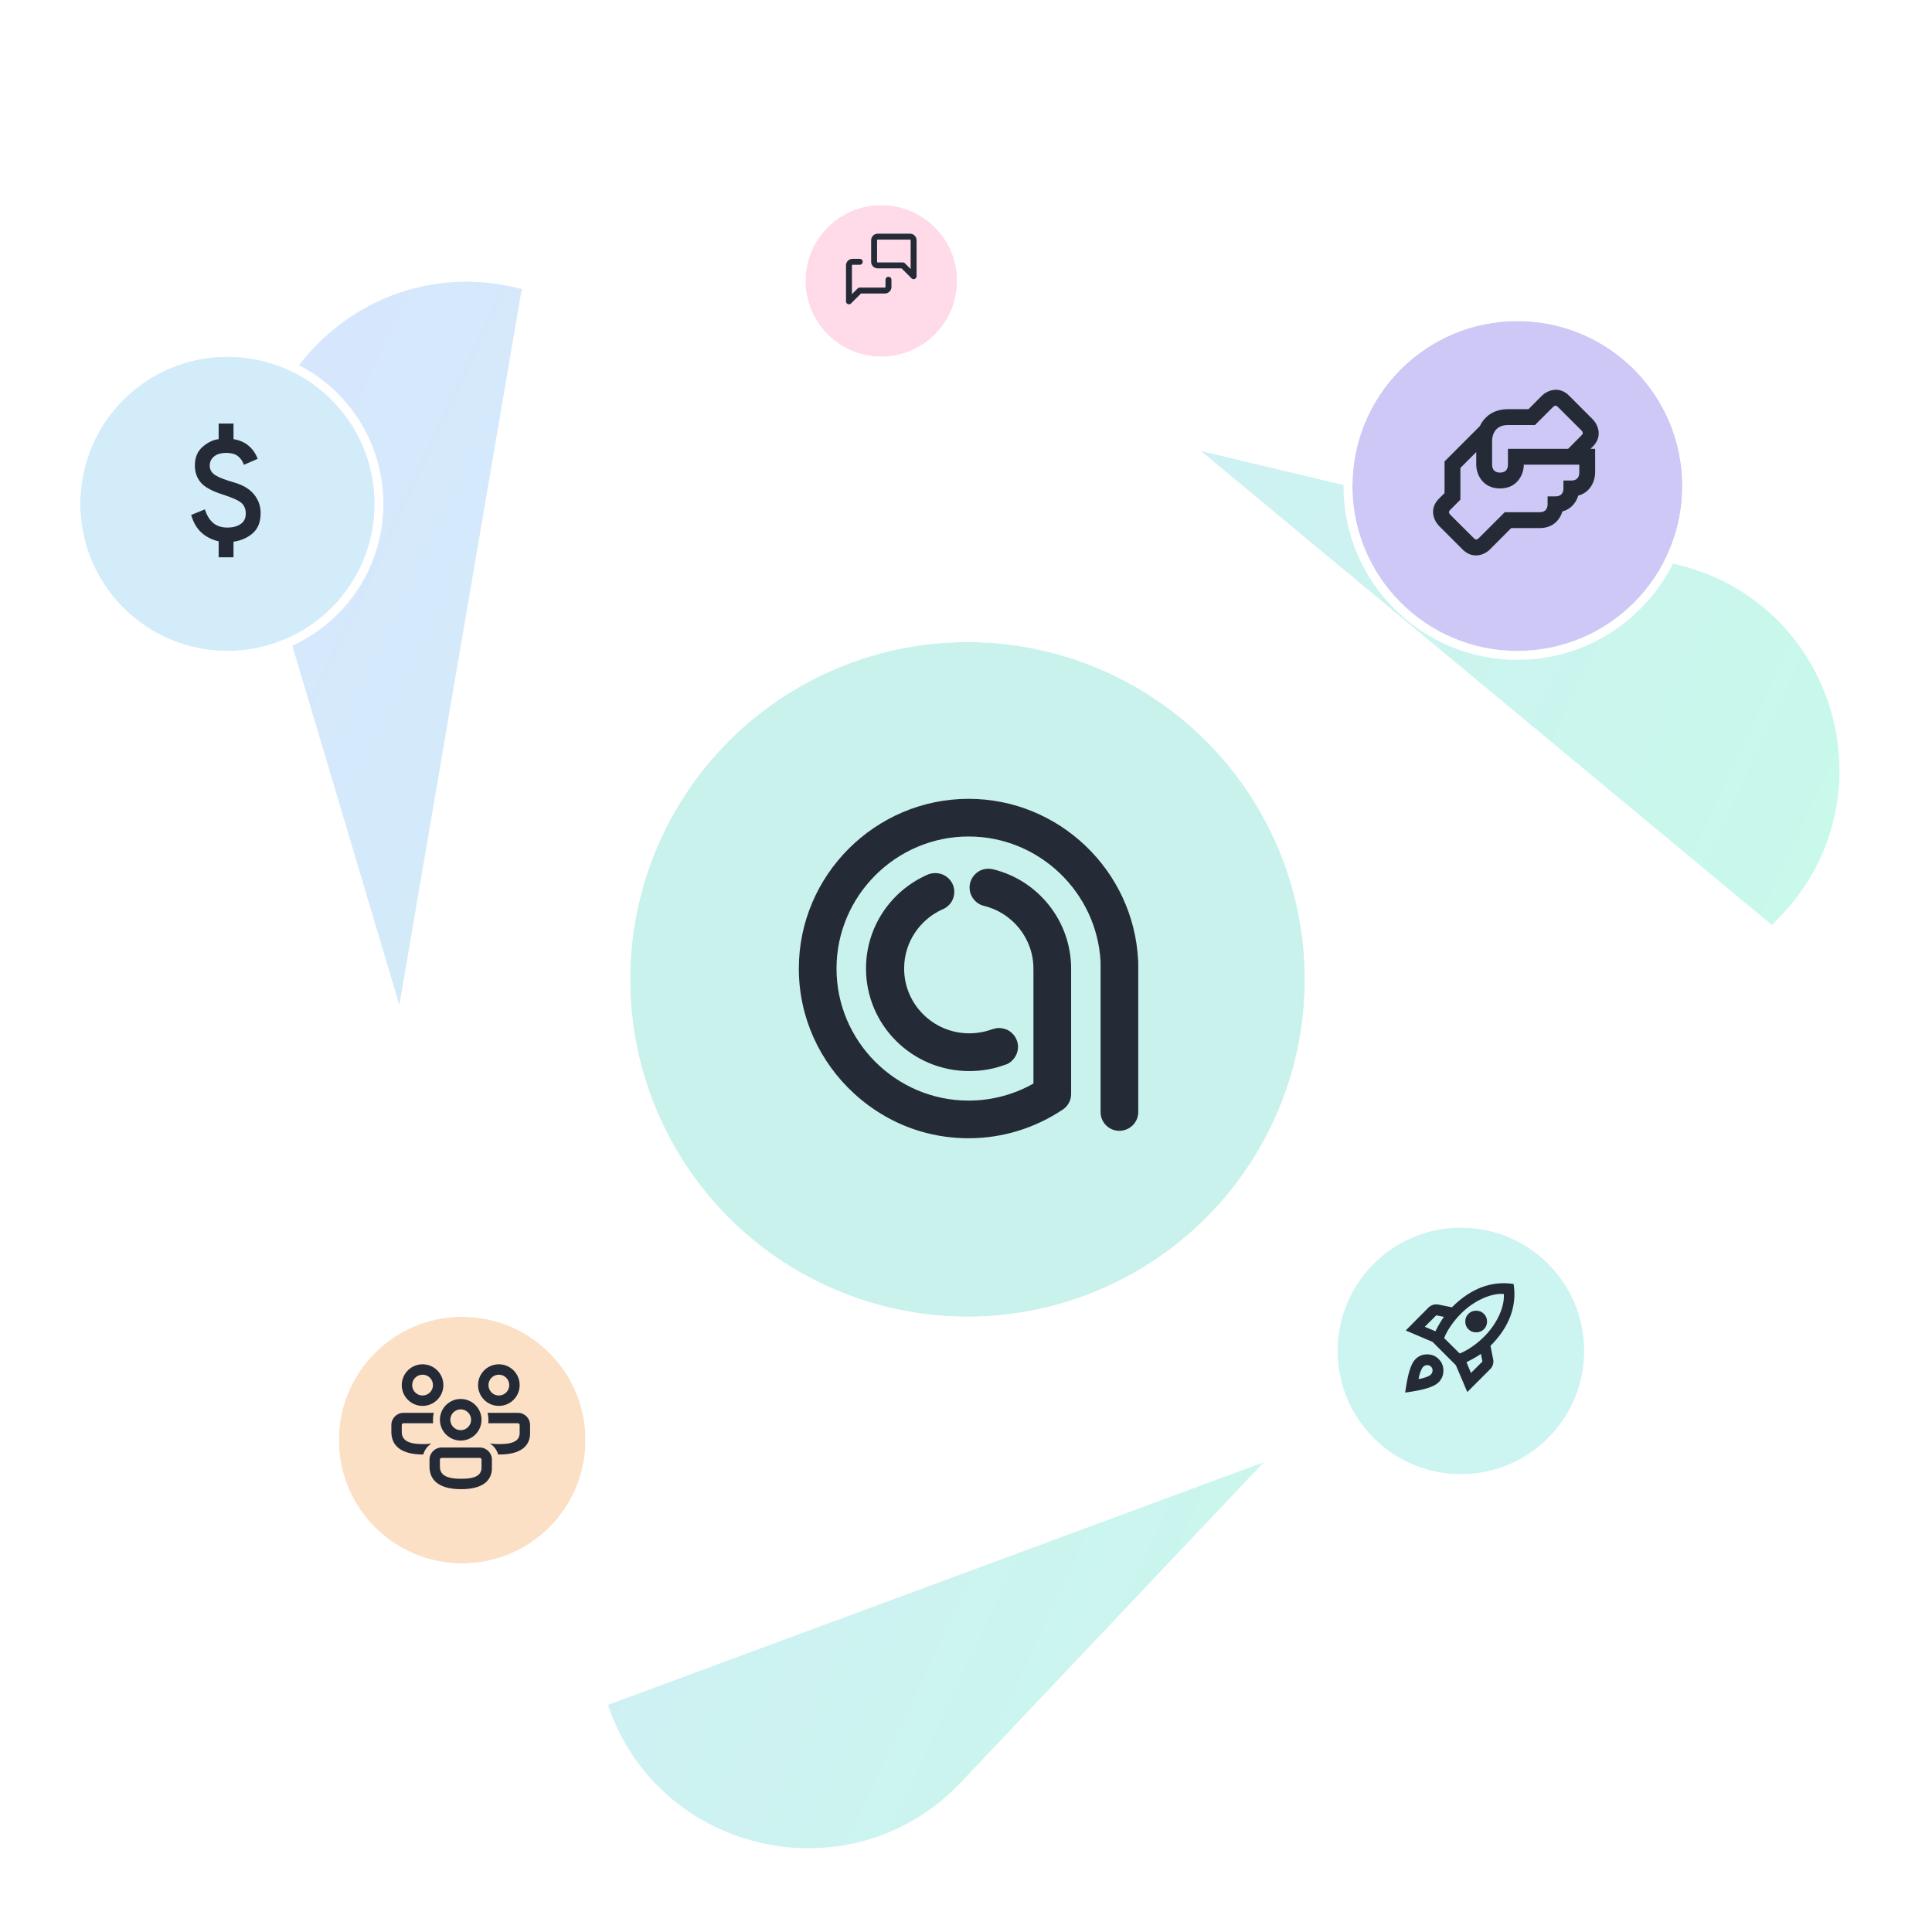 <svg width="650" height="650" viewBox="0 0 650 650" fill="none" xmlns="http://www.w3.org/2000/svg">
<g clip-path="url(#clip0_3001_21124)">
<path d="M323.349 599.584C285.786 639.286 219.33 623.436 203.729 571.054L89.079 186.115C73.478 133.733 120.432 84.106 173.597 96.786L564.289 189.966C617.453 202.646 636.955 268.123 599.391 307.825L323.349 599.584Z" fill="url(#paint0_linear_3001_21124)"/>
<g filter="url(#filter0_d_3001_21124)">
<path d="M202.024 570.517C150.764 589.483 98.196 545.846 107.401 491.971L175.046 96.058C184.252 42.183 248.326 18.476 290.381 53.386L599.428 309.925C641.483 344.834 629.976 412.178 578.717 431.144L202.024 570.517Z" fill="white"/>
</g>
<g filter="url(#filter1_d_3001_21124)">
<circle cx="325.5" cy="325.5" r="113.5" fill="#CAF2ED"/>
<circle cx="325.5" cy="325.5" r="115" stroke="white" stroke-width="3"/>
</g>
<path fill-rule="evenodd" clip-rule="evenodd" d="M317.014 305.973C317.171 305.921 317.329 305.869 317.487 305.764C317.487 305.764 317.487 305.764 317.539 305.764C319.642 304.719 321.062 302.575 321.062 300.065C321.062 299.49 321.009 298.967 320.851 298.444C320.746 298.026 320.588 297.66 320.431 297.294C319.379 295.202 317.224 293.738 314.701 293.738C313.859 293.738 313.071 293.895 312.335 294.156C299.981 299.437 291.359 311.621 291.359 325.843C291.359 344.928 306.92 360.353 326.108 360.353C330.209 360.353 334.204 359.673 337.884 358.314C337.884 358.314 337.884 358.314 337.937 358.314C338.2 358.209 338.515 358.105 338.83 358C340.25 357.321 341.354 356.118 341.985 354.706C342.3 353.922 342.51 353.085 342.51 352.249C342.51 349.739 341.038 347.543 338.936 346.497C338.094 346.131 337.096 345.869 336.097 345.869C335.361 345.869 334.625 346.026 333.941 346.235C331.523 347.124 328.842 347.647 326.108 347.647C313.965 347.647 304.187 337.869 304.187 325.843C304.187 317.006 309.444 309.425 317.014 305.973Z" fill="#252B36"/>
<path fill-rule="evenodd" clip-rule="evenodd" d="M347.689 326.586V336.859V356.517V360.011V364.548C341.22 368.198 333.76 370.284 325.883 370.284C301.415 370.284 281.435 350.312 281.435 325.856C281.435 301.452 301.415 281.429 325.883 281.429C349.567 281.429 369.078 300.201 370.278 323.614V325.126V328.15V353.91V361.68V374.142C370.278 377.636 373.095 380.452 376.591 380.452C376.799 380.452 377.06 380.452 377.269 380.4C380.451 380.087 382.955 377.375 382.955 374.142V328.463V323.301C382.903 323.197 382.903 323.145 382.903 323.092C381.442 292.953 356.349 268.757 325.883 268.757C294.477 268.757 268.758 294.465 268.758 325.856C268.758 342.438 275.905 357.404 287.278 367.833C293.642 373.725 301.415 378.21 309.971 380.713C315.032 382.173 320.353 382.955 325.883 382.955C337.516 382.955 348.367 379.409 357.393 373.412C357.445 373.36 357.497 373.36 357.497 373.36C357.549 373.308 357.653 373.256 357.706 373.204C359.271 372.109 360.314 370.284 360.366 368.25C360.366 368.198 360.366 368.093 360.366 368.041C360.366 367.937 360.366 367.885 360.366 367.781V367.311V356.517V353.806V326.586V325.908C360.366 309.691 349.098 296.029 333.969 292.431C333.499 292.327 333.03 292.275 332.508 292.275C331.569 292.275 330.682 292.483 329.847 292.848C327.709 293.891 326.196 296.081 326.196 298.584C326.196 301.139 327.709 303.329 329.847 304.372C330.16 304.477 330.526 304.633 330.891 304.737C340.49 306.98 347.689 315.636 347.689 325.908C347.689 326.117 347.689 326.378 347.637 326.586H347.689Z" fill="#252B36"/>
<g filter="url(#filter2_d_3001_21124)">
<circle cx="76.5" cy="165.5" r="49.5" fill="#D3ECF9"/>
<circle cx="76.5" cy="165.5" r="51" stroke="white" stroke-width="3"/>
</g>
<path d="M73.562 187.5V182.125C71.354 181.625 69.448 180.667 67.845 179.25C66.24 177.833 65.062 175.833 64.312 173.25L68.938 171.375C69.562 173.375 70.49 174.896 71.72 175.938C72.948 176.979 74.562 177.5 76.562 177.5C78.271 177.5 79.719 177.115 80.907 176.345C82.094 175.573 82.688 174.375 82.688 172.75C82.688 171.292 82.229 170.135 81.312 169.28C80.396 168.427 78.271 167.458 74.938 166.375C71.354 165.25 68.896 163.907 67.562 162.345C66.229 160.782 65.562 158.875 65.562 156.625C65.562 153.917 66.438 151.813 68.188 150.312C69.938 148.812 71.729 147.958 73.562 147.75V142.5H78.562V147.75C80.646 148.083 82.365 148.843 83.72 150.03C85.073 151.218 86.062 152.667 86.688 154.375L82.062 156.375C81.562 155.042 80.854 154.042 79.938 153.375C79.021 152.708 77.771 152.375 76.188 152.375C74.354 152.375 72.958 152.782 72 153.595C71.042 154.407 70.562 155.417 70.562 156.625C70.562 158 71.188 159.083 72.438 159.875C73.688 160.667 75.854 161.5 78.938 162.375C81.812 163.208 83.99 164.531 85.47 166.342C86.948 168.156 87.688 170.25 87.688 172.625C87.688 175.583 86.812 177.833 85.062 179.375C83.312 180.917 81.146 181.875 78.562 182.25V187.5H73.562Z" fill="#252B36"/>
<g filter="url(#filter3_d_3001_21124)">
<circle cx="155.5" cy="480.5" r="41.5" fill="#FCE0C6"/>
<circle cx="155.5" cy="480.5" r="43" stroke="white" stroke-width="3"/>
</g>
<path d="M161.418 487C163.672 487 165.501 488.829 165.501 491.083L165.499 493.328C165.772 498.438 161.973 501.021 155.158 501.021C148.368 501.021 144.501 498.478 144.501 493.417V491.083C144.501 488.829 146.331 487 148.585 487H161.418ZM161.418 490.5H148.585C148.43 490.5 148.282 490.561 148.172 490.671C148.063 490.78 148.001 490.929 148.001 491.083V493.417C148.001 496.161 150.071 497.521 155.158 497.521C160.216 497.521 162.146 496.205 162.001 493.421V491.083C162.001 490.929 161.94 490.78 161.83 490.671C161.721 490.561 161.573 490.5 161.418 490.5ZM135.751 475.333H145.962C145.668 476.476 145.593 477.663 145.74 478.833H135.751C135.597 478.833 135.448 478.895 135.339 479.004C135.229 479.114 135.168 479.262 135.168 479.417V481.75C135.168 484.494 137.238 485.854 142.324 485.854C143.402 485.854 144.338 485.794 145.141 485.675C143.806 486.52 142.831 487.83 142.404 489.352L142.324 489.354C135.534 489.354 131.668 486.811 131.668 481.75V479.417C131.668 477.163 133.497 475.333 135.751 475.333ZM174.251 475.333C176.505 475.333 178.335 477.163 178.335 479.417L178.332 481.661C178.605 486.771 174.807 489.354 167.991 489.354L167.597 489.35C167.157 487.786 166.141 486.448 164.755 485.602C165.658 485.77 166.731 485.854 167.991 485.854C173.05 485.854 174.979 484.538 174.835 481.755V479.417C174.835 479.262 174.773 479.114 174.664 479.004C174.554 478.895 174.406 478.833 174.251 478.833H164.265C164.409 477.663 164.333 476.476 164.041 475.333H174.251ZM155.001 470.667C155.921 470.667 156.831 470.848 157.68 471.2C158.529 471.551 159.301 472.067 159.951 472.717C160.601 473.367 161.117 474.139 161.468 474.988C161.82 475.837 162.001 476.747 162.001 477.667C162.001 478.586 161.82 479.496 161.468 480.345C161.117 481.195 160.601 481.966 159.951 482.616C159.301 483.266 158.529 483.782 157.68 484.134C156.831 484.486 155.921 484.667 155.001 484.667C153.145 484.667 151.364 483.929 150.052 482.616C148.739 481.304 148.001 479.523 148.001 477.667C148.001 475.81 148.739 474.03 150.052 472.717C151.364 471.404 153.145 470.667 155.001 470.667ZM155.001 474.167C154.542 474.167 154.087 474.257 153.662 474.433C153.237 474.609 152.851 474.867 152.526 475.192C152.201 475.517 151.944 475.903 151.768 476.327C151.592 476.752 151.501 477.207 151.501 477.667C151.501 478.126 151.592 478.581 151.768 479.006C151.944 479.431 152.201 479.817 152.526 480.142C152.851 480.467 153.237 480.724 153.662 480.9C154.087 481.076 154.542 481.167 155.001 481.167C155.93 481.167 156.82 480.798 157.476 480.142C158.133 479.485 158.501 478.595 158.501 477.667C158.501 476.738 158.133 475.848 157.476 475.192C156.82 474.535 155.93 474.167 155.001 474.167ZM142.168 459C144.024 459 145.805 459.737 147.118 461.05C148.43 462.363 149.168 464.143 149.168 466C149.168 467.857 148.43 469.637 147.118 470.95C145.805 472.263 144.024 473 142.168 473C140.311 473 138.531 472.263 137.218 470.95C135.905 469.637 135.168 467.857 135.168 466C135.168 464.143 135.905 462.363 137.218 461.05C138.531 459.737 140.311 459 142.168 459ZM167.835 459C169.691 459 171.472 459.737 172.784 461.05C174.097 462.363 174.835 464.143 174.835 466C174.835 467.857 174.097 469.637 172.784 470.95C171.472 472.263 169.691 473 167.835 473C165.978 473 164.198 472.263 162.885 470.95C161.572 469.637 160.835 467.857 160.835 466C160.835 464.143 161.572 462.363 162.885 461.05C164.198 459.737 165.978 459 167.835 459ZM142.168 462.5C141.24 462.5 140.349 462.869 139.693 463.525C139.037 464.182 138.668 465.072 138.668 466C138.668 466.928 139.037 467.818 139.693 468.475C140.349 469.131 141.24 469.5 142.168 469.5C143.096 469.5 143.986 469.131 144.643 468.475C145.299 467.818 145.668 466.928 145.668 466C145.668 465.072 145.299 464.182 144.643 463.525C143.986 462.869 143.096 462.5 142.168 462.5ZM167.835 462.5C166.906 462.5 166.016 462.869 165.36 463.525C164.703 464.182 164.335 465.072 164.335 466C164.335 466.928 164.703 467.818 165.36 468.475C166.016 469.131 166.906 469.5 167.835 469.5C168.763 469.5 169.653 469.131 170.31 468.475C170.966 467.818 171.335 466.928 171.335 466C171.335 465.072 170.966 464.182 170.31 463.525C169.653 462.869 168.763 462.5 167.835 462.5Z" fill="#252B36"/>
<g filter="url(#filter4_d_3001_21124)">
<circle cx="491.5" cy="450.5" r="41.5" fill="#CCF4F0"/>
<circle cx="491.5" cy="450.5" r="43" stroke="white" stroke-width="3"/>
</g>
<path d="M479.358 446.379L482.933 447.892C483.361 447.036 483.804 446.211 484.262 445.417C484.72 444.622 485.224 443.828 485.774 443.033L483.208 442.529L479.358 446.379ZM485.866 450.183L491.091 455.362C492.374 454.874 493.749 454.125 495.216 453.117C496.683 452.108 498.058 450.962 499.341 449.679C501.48 447.54 503.153 445.165 504.361 442.553C505.567 439.94 506.094 437.533 505.941 435.333C503.741 435.181 501.327 435.707 498.699 436.914C496.072 438.121 493.688 439.794 491.549 441.933C490.266 443.217 489.12 444.592 488.112 446.058C487.104 447.525 486.355 448.9 485.866 450.183ZM494.024 447.204C493.322 446.501 492.97 445.638 492.97 444.614C492.97 443.591 493.322 442.728 494.024 442.025C494.727 441.322 495.598 440.971 496.637 440.971C497.676 440.971 498.547 441.322 499.249 442.025C499.952 442.728 500.304 443.591 500.304 444.614C500.304 445.638 499.952 446.501 499.249 447.204C498.547 447.907 497.676 448.258 496.637 448.258C495.598 448.258 494.727 447.907 494.024 447.204ZM494.895 461.917L498.745 458.067L498.241 455.5C497.447 456.05 496.652 456.546 495.858 456.989C495.063 457.432 494.238 457.868 493.383 458.296L494.895 461.917ZM509.241 431.987C509.822 435.685 509.463 439.282 508.165 442.78C506.866 446.28 504.627 449.618 501.449 452.796L502.366 457.333C502.488 457.944 502.458 458.54 502.274 459.121C502.091 459.701 501.786 460.206 501.358 460.633L493.658 468.333L489.808 459.304L481.97 451.467L472.941 447.617L480.595 439.917C481.023 439.489 481.535 439.183 482.132 439C482.727 438.817 483.33 438.786 483.941 438.908L488.479 439.825C491.656 436.647 494.987 434.401 498.47 433.087C501.954 431.774 505.544 431.407 509.241 431.987ZM476.195 457.287C477.265 456.218 478.571 455.675 480.113 455.659C481.657 455.645 482.963 456.172 484.033 457.242C485.102 458.311 485.629 459.617 485.613 461.159C485.598 462.703 485.056 464.01 483.987 465.079C483.223 465.843 481.948 466.5 480.161 467.05C478.373 467.6 475.905 468.089 472.758 468.517C473.186 465.369 473.674 462.902 474.224 461.114C474.774 459.327 475.431 458.051 476.195 457.287ZM478.808 459.854C478.502 460.16 478.197 460.718 477.891 461.528C477.586 462.337 477.372 463.154 477.249 463.979C478.074 463.857 478.892 463.651 479.702 463.361C480.512 463.07 481.069 462.772 481.374 462.467C481.741 462.1 481.94 461.657 481.97 461.137C482.001 460.618 481.833 460.175 481.466 459.808C481.099 459.442 480.656 459.266 480.137 459.28C479.618 459.296 479.174 459.487 478.808 459.854Z" fill="#252B36"/>
<g filter="url(#filter5_d_3001_21124)">
<circle cx="510.5" cy="159.5" r="55.5" fill="#CDC8F6"/>
<circle cx="510.5" cy="159.5" r="57" stroke="white" stroke-width="3"/>
</g>
<path d="M535.894 150.227C539.227 146.893 537.707 143 535.894 141.107L527.894 133.107C524.534 129.773 520.667 131.293 518.774 133.107L514.24 137.667H507.334C502.267 137.667 499.334 140.333 497.84 143.4L486 155.24V165.907L484.107 167.773C480.774 171.133 482.294 175 484.107 176.893L492.107 184.893C493.547 186.333 495.094 186.867 496.56 186.867C498.454 186.867 500.187 185.933 501.227 184.893L508.427 177.667H518C522.534 177.667 524.827 174.84 525.654 172.067C528.667 171.267 530.32 168.973 530.987 166.733C535.12 165.667 536.667 161.747 536.667 159V151H535.094L535.894 150.227ZM531.334 159C531.334 160.2 530.827 161.667 528.667 161.667H526V164.333C526 165.533 525.494 167 523.334 167H520.667V169.667C520.667 170.867 520.16 172.333 518 172.333H506.24L497.494 181.08C496.667 181.853 496.187 181.4 495.894 181.107L487.92 173.16C487.147 172.333 487.6 171.853 487.894 171.56L491.334 168.093V157.427L496.667 152.093V156.333C496.667 159.56 498.8 164.333 504.667 164.333C510.534 164.333 512.667 159.56 512.667 156.333H531.334V159ZM532.107 146.44L527.574 151H507.334V156.333C507.334 157.533 506.827 159 504.667 159C502.507 159 502 157.533 502 156.333V148.333C502 147.107 502.454 143 507.334 143H516.427L522.507 136.92C523.334 136.147 523.814 136.6 524.107 136.893L532.08 144.84C532.854 145.667 532.4 146.147 532.107 146.44Z" fill="#252B36"/>
<g filter="url(#filter6_d_3001_21124)">
<circle cx="296.5" cy="90.5" r="25.5" fill="#FFDAE9"/>
<circle cx="296.5" cy="90.5" r="27" stroke="white" stroke-width="3"/>
</g>
<path d="M298.917 94.125V96.542C298.917 96.862 298.789 97.169 298.563 97.396C298.336 97.623 298.029 97.75 297.708 97.75H289.25L285.625 101.375V89.292C285.625 88.971 285.752 88.664 285.979 88.437C286.206 88.211 286.513 88.083 286.833 88.083H289.25M307.375 92.917L303.75 89.292H295.292C294.971 89.292 294.664 89.164 294.437 88.938C294.211 88.711 294.083 88.404 294.083 88.083V80.833C294.083 80.513 294.211 80.206 294.437 79.979C294.664 79.752 294.971 79.625 295.292 79.625H306.167C306.487 79.625 306.794 79.752 307.021 79.979C307.248 80.206 307.375 80.513 307.375 80.833V92.917Z" stroke="#252B36" stroke-width="2" stroke-linecap="round" stroke-linejoin="round"/>
</g>
<defs>
<filter id="filter0_d_3001_21124" x="76.344" y="10.946" width="578.754" height="598.082" filterUnits="userSpaceOnUse" color-interpolation-filters="sRGB">
<feFlood flood-opacity="0" result="BackgroundImageFix"/>
<feColorMatrix in="SourceAlpha" type="matrix" values="0 0 0 0 0 0 0 0 0 0 0 0 0 0 0 0 0 0 127 0" result="hardAlpha"/>
<feOffset dy="4"/>
<feGaussianBlur stdDeviation="15"/>
<feComposite in2="hardAlpha" operator="out"/>
<feColorMatrix type="matrix" values="0 0 0 0 0 0 0 0 0 0 0 0 0 0 0 0 0 0 0.08 0"/>
<feBlend mode="normal" in2="BackgroundImageFix" result="effect1_dropShadow_3001_21124"/>
<feBlend mode="normal" in="SourceGraphic" in2="effect1_dropShadow_3001_21124" result="shape"/>
</filter>
<filter id="filter1_d_3001_21124" x="179" y="183" width="293" height="293" filterUnits="userSpaceOnUse" color-interpolation-filters="sRGB">
<feFlood flood-opacity="0" result="BackgroundImageFix"/>
<feColorMatrix in="SourceAlpha" type="matrix" values="0 0 0 0 0 0 0 0 0 0 0 0 0 0 0 0 0 0 127 0" result="hardAlpha"/>
<feOffset dy="4"/>
<feGaussianBlur stdDeviation="15"/>
<feComposite in2="hardAlpha" operator="out"/>
<feColorMatrix type="matrix" values="0 0 0 0 0 0 0 0 0 0 0 0 0 0 0 0 0 0 0.17 0"/>
<feBlend mode="normal" in2="BackgroundImageFix" result="effect1_dropShadow_3001_21124"/>
<feBlend mode="normal" in="SourceGraphic" in2="effect1_dropShadow_3001_21124" result="shape"/>
</filter>
<filter id="filter2_d_3001_21124" x="-6" y="87" width="165" height="165" filterUnits="userSpaceOnUse" color-interpolation-filters="sRGB">
<feFlood flood-opacity="0" result="BackgroundImageFix"/>
<feColorMatrix in="SourceAlpha" type="matrix" values="0 0 0 0 0 0 0 0 0 0 0 0 0 0 0 0 0 0 127 0" result="hardAlpha"/>
<feOffset dy="4"/>
<feGaussianBlur stdDeviation="15"/>
<feComposite in2="hardAlpha" operator="out"/>
<feColorMatrix type="matrix" values="0 0 0 0 0 0 0 0 0 0 0 0 0 0 0 0 0 0 0.17 0"/>
<feBlend mode="normal" in2="BackgroundImageFix" result="effect1_dropShadow_3001_21124"/>
<feBlend mode="normal" in="SourceGraphic" in2="effect1_dropShadow_3001_21124" result="shape"/>
</filter>
<filter id="filter3_d_3001_21124" x="81" y="410" width="149" height="149" filterUnits="userSpaceOnUse" color-interpolation-filters="sRGB">
<feFlood flood-opacity="0" result="BackgroundImageFix"/>
<feColorMatrix in="SourceAlpha" type="matrix" values="0 0 0 0 0 0 0 0 0 0 0 0 0 0 0 0 0 0 127 0" result="hardAlpha"/>
<feOffset dy="4"/>
<feGaussianBlur stdDeviation="15"/>
<feComposite in2="hardAlpha" operator="out"/>
<feColorMatrix type="matrix" values="0 0 0 0 0 0 0 0 0 0 0 0 0 0 0 0 0 0 0.17 0"/>
<feBlend mode="normal" in2="BackgroundImageFix" result="effect1_dropShadow_3001_21124"/>
<feBlend mode="normal" in="SourceGraphic" in2="effect1_dropShadow_3001_21124" result="shape"/>
</filter>
<filter id="filter4_d_3001_21124" x="417" y="380" width="149" height="149" filterUnits="userSpaceOnUse" color-interpolation-filters="sRGB">
<feFlood flood-opacity="0" result="BackgroundImageFix"/>
<feColorMatrix in="SourceAlpha" type="matrix" values="0 0 0 0 0 0 0 0 0 0 0 0 0 0 0 0 0 0 127 0" result="hardAlpha"/>
<feOffset dy="4"/>
<feGaussianBlur stdDeviation="15"/>
<feComposite in2="hardAlpha" operator="out"/>
<feColorMatrix type="matrix" values="0 0 0 0 0 0 0 0 0 0 0 0 0 0 0 0 0 0 0.17 0"/>
<feBlend mode="normal" in2="BackgroundImageFix" result="effect1_dropShadow_3001_21124"/>
<feBlend mode="normal" in="SourceGraphic" in2="effect1_dropShadow_3001_21124" result="shape"/>
</filter>
<filter id="filter5_d_3001_21124" x="422" y="75" width="177" height="177" filterUnits="userSpaceOnUse" color-interpolation-filters="sRGB">
<feFlood flood-opacity="0" result="BackgroundImageFix"/>
<feColorMatrix in="SourceAlpha" type="matrix" values="0 0 0 0 0 0 0 0 0 0 0 0 0 0 0 0 0 0 127 0" result="hardAlpha"/>
<feOffset dy="4"/>
<feGaussianBlur stdDeviation="15"/>
<feComposite in2="hardAlpha" operator="out"/>
<feColorMatrix type="matrix" values="0 0 0 0 0 0 0 0 0 0 0 0 0 0 0 0 0 0 0.17 0"/>
<feBlend mode="normal" in2="BackgroundImageFix" result="effect1_dropShadow_3001_21124"/>
<feBlend mode="normal" in="SourceGraphic" in2="effect1_dropShadow_3001_21124" result="shape"/>
</filter>
<filter id="filter6_d_3001_21124" x="238" y="36" width="117" height="117" filterUnits="userSpaceOnUse" color-interpolation-filters="sRGB">
<feFlood flood-opacity="0" result="BackgroundImageFix"/>
<feColorMatrix in="SourceAlpha" type="matrix" values="0 0 0 0 0 0 0 0 0 0 0 0 0 0 0 0 0 0 127 0" result="hardAlpha"/>
<feOffset dy="4"/>
<feGaussianBlur stdDeviation="15"/>
<feComposite in2="hardAlpha" operator="out"/>
<feColorMatrix type="matrix" values="0 0 0 0 0 0 0 0 0 0 0 0 0 0 0 0 0 0 0.17 0"/>
<feBlend mode="normal" in2="BackgroundImageFix" result="effect1_dropShadow_3001_21124"/>
<feBlend mode="normal" in="SourceGraphic" in2="effect1_dropShadow_3001_21124" result="shape"/>
</filter>
<linearGradient id="paint0_linear_3001_21124" x1="658.473" y1="410.189" x2="97.5" y2="149.5" gradientUnits="userSpaceOnUse">
<stop stop-color="#C5FCE7"/>
<stop offset="1" stop-color="#D6E7FD"/>
</linearGradient>
<clipPath id="clip0_3001_21124">
<rect width="650" height="650" fill="white"/>
</clipPath>
</defs>
</svg>
